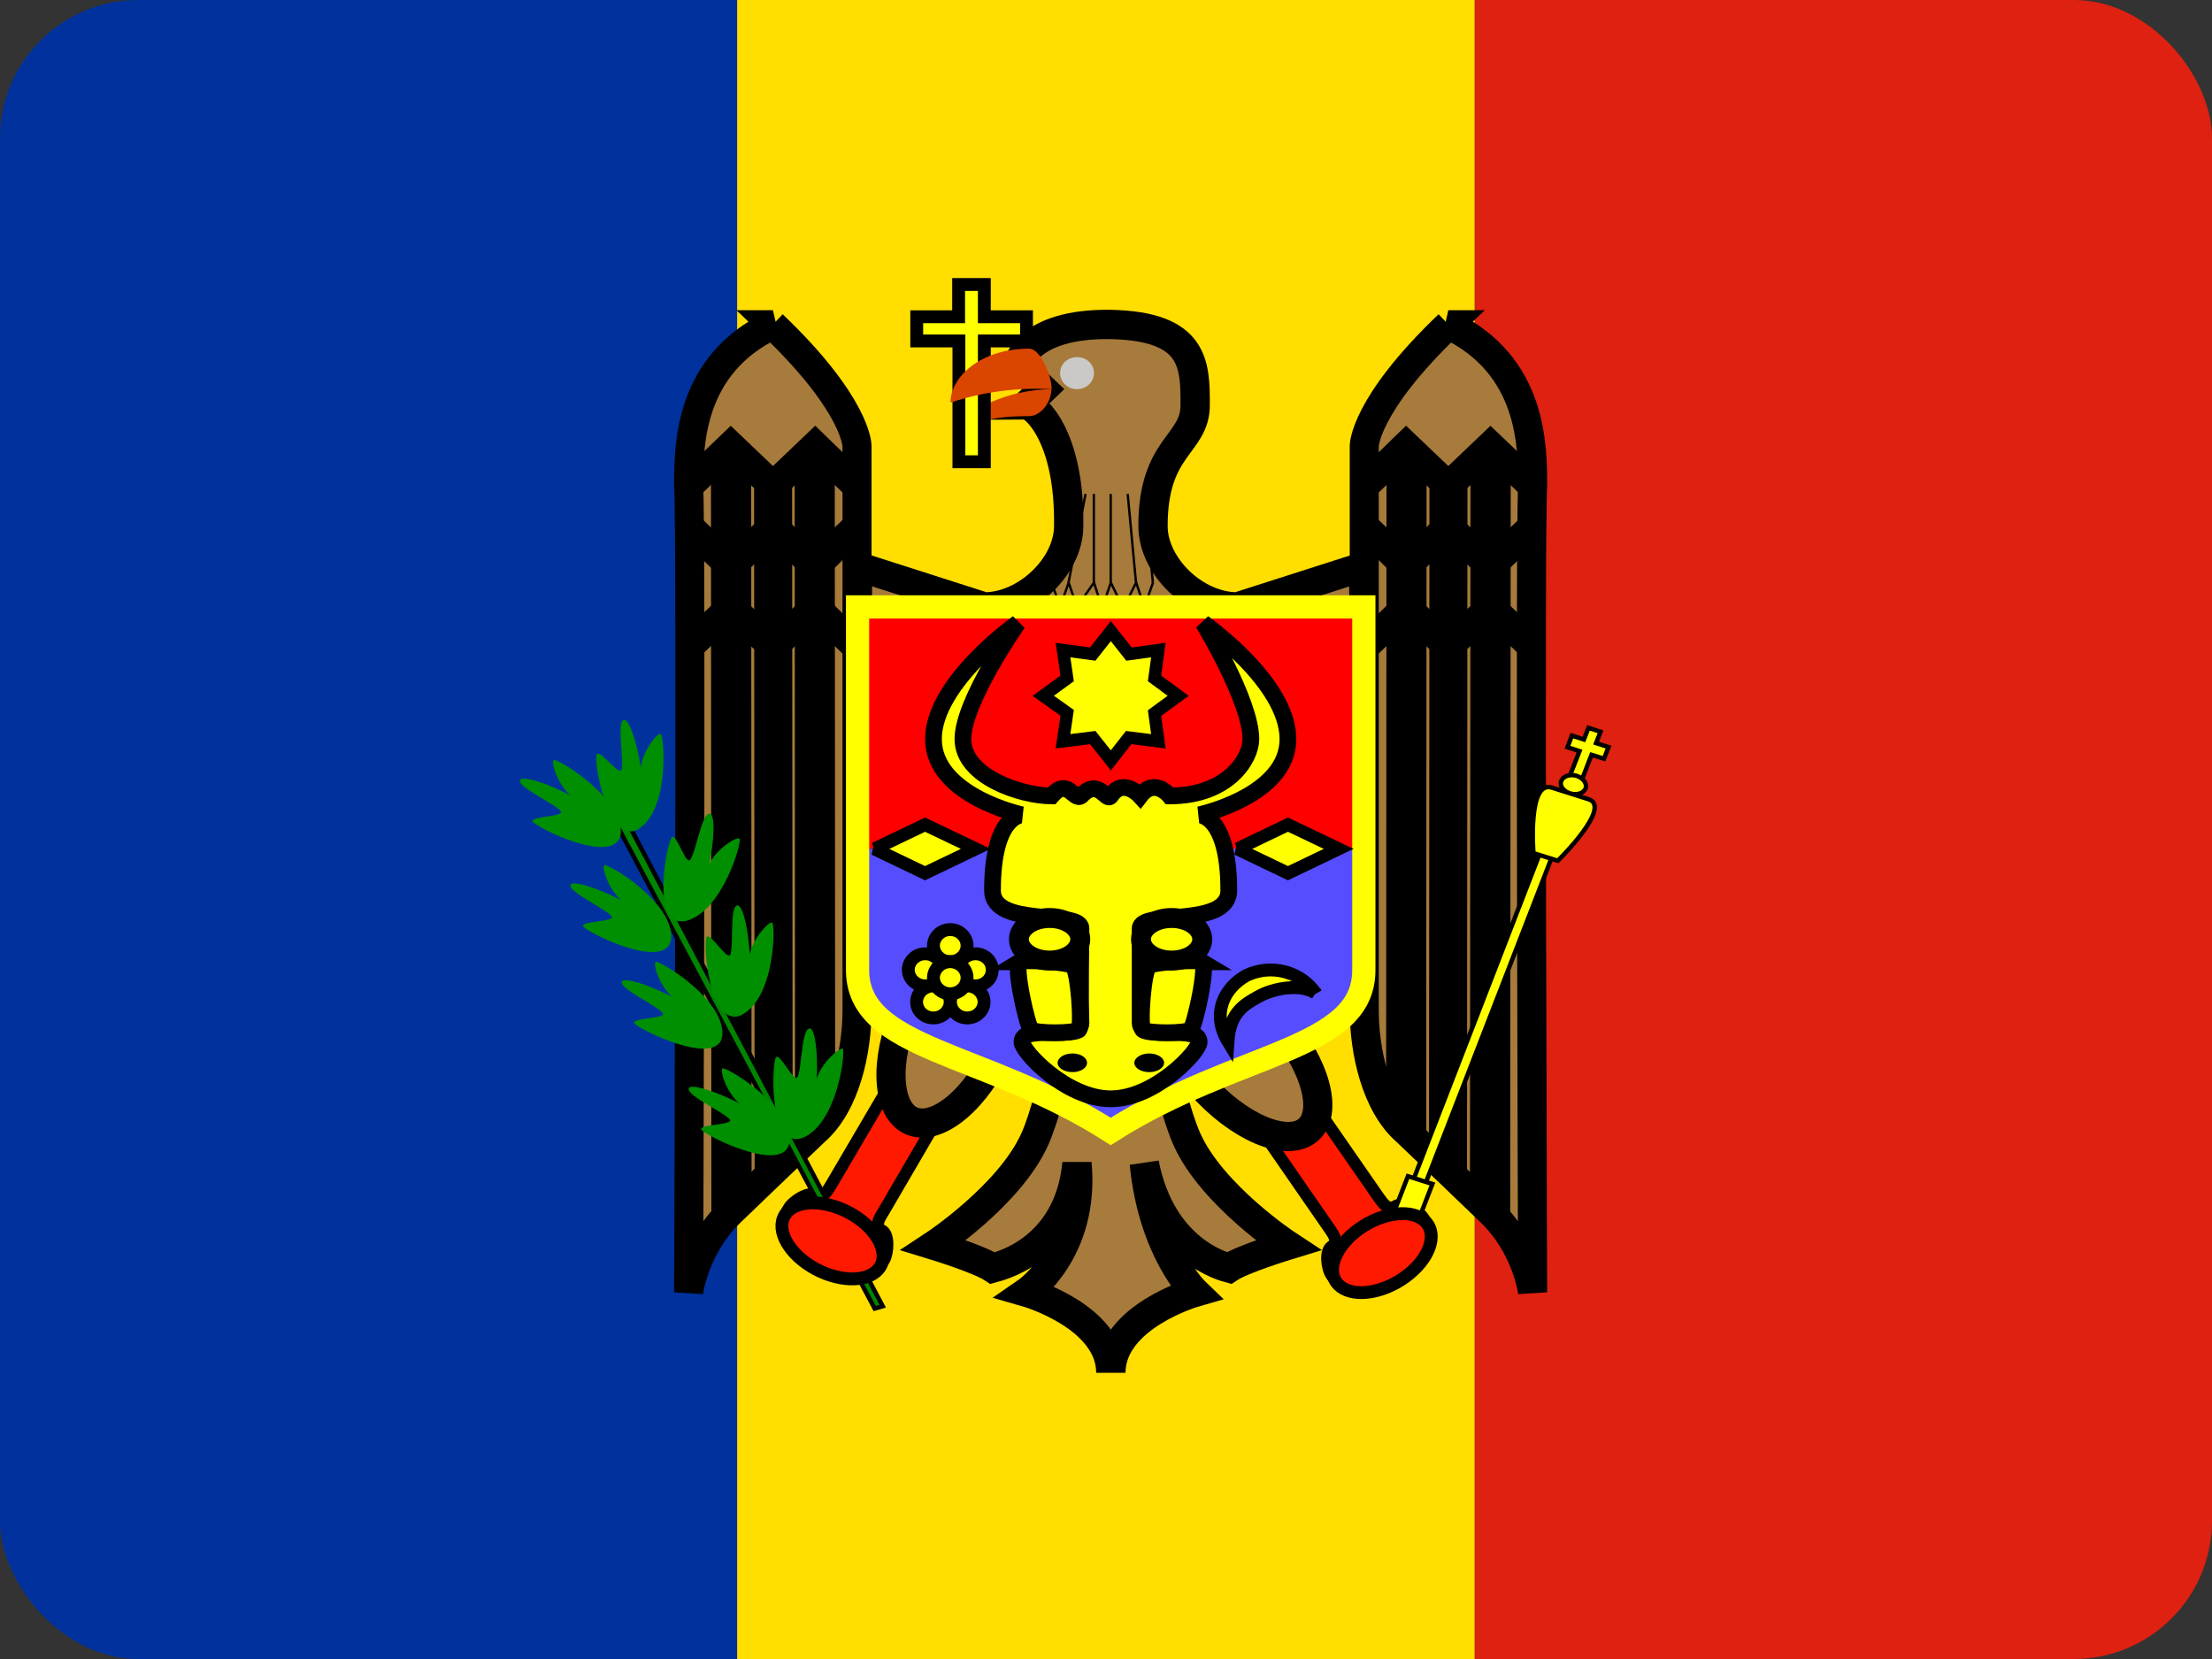 <svg width="16" height="12" viewBox="0 0 16 12" fill="none" xmlns="http://www.w3.org/2000/svg">
<rect x="0" y="0" width="16" height="12" fill="#333333" stroke="none"/>
<g id="Moldova (MD)">
<g clip-path="url(#clip0_3088_247496)">
<g id="Group">
<path id="Vector" fill-rule="evenodd" clip-rule="evenodd" d="M0 0H5.332V12H0V0Z" fill="#00319C"/>
<path id="Vector_2" fill-rule="evenodd" clip-rule="evenodd" d="M5.332 0H10.667V12H5.332V0Z" fill="#FFDE00"/>
<path id="Vector_3" fill-rule="evenodd" clip-rule="evenodd" d="M10.668 0H16V12H10.668V0Z" fill="#DE2110"/>
</g>
<g id="Vector_4">
<path fill-rule="evenodd" clip-rule="evenodd" d="M9.01 8.01L9.615 8.885C9.65 8.935 9.682 8.982 9.632 9.015C9.582 9.047 9.597 9.175 9.632 9.225C9.7 9.322 9.782 9.337 9.832 9.305L10.292 9.015C10.342 8.985 10.36 8.902 10.292 8.805C10.255 8.755 10.142 8.692 10.092 8.725C10.04 8.757 10.005 8.707 9.972 8.66L9.365 7.785" fill="#FF1900"/>
<path d="M9.01 8.01L9.615 8.885C9.65 8.935 9.682 8.982 9.632 9.015C9.582 9.047 9.597 9.175 9.632 9.225C9.7 9.322 9.782 9.337 9.832 9.305L10.292 9.015C10.342 8.985 10.36 8.902 10.292 8.805C10.255 8.755 10.142 8.692 10.092 8.725C10.04 8.757 10.005 8.707 9.972 8.66L9.365 7.785" stroke="black" stroke-width="0.087"/>
</g>
<path id="Vector_5" fill-rule="evenodd" clip-rule="evenodd" d="M9.247 7.393C9.518 7.701 9.612 8.053 9.458 8.177C9.303 8.301 8.956 8.152 8.686 7.845C8.415 7.537 8.322 7.184 8.476 7.06C8.631 6.936 8.977 7.084 9.248 7.392L9.247 7.393Z" fill="#A77B3B" stroke="black" stroke-width="0.211"/>
<g id="Vector_6">
<path fill-rule="evenodd" clip-rule="evenodd" d="M6.55 7.653L6.012 8.57C5.982 8.62 5.952 8.67 5.9 8.645C5.847 8.615 5.735 8.688 5.705 8.74C5.645 8.84 5.667 8.92 5.722 8.95L6.202 9.205C6.252 9.233 6.337 9.21 6.397 9.11C6.425 9.055 6.432 8.928 6.38 8.9C6.327 8.873 6.355 8.82 6.387 8.77L6.922 7.853" fill="#FF1900"/>
<path d="M6.55 7.653L6.012 8.57C5.982 8.62 5.952 8.67 5.9 8.645C5.847 8.615 5.735 8.688 5.705 8.74C5.645 8.84 5.667 8.92 5.722 8.95L6.202 9.205C6.252 9.233 6.337 9.21 6.397 9.11C6.425 9.055 6.432 8.928 6.38 8.9C6.327 8.873 6.355 8.82 6.387 8.77L6.922 7.853" stroke="black" stroke-width="0.087"/>
</g>
<path id="Vector_7" fill-rule="evenodd" clip-rule="evenodd" d="M8.28 7.015H7.79C7.775 7.03 7.635 7.905 7.485 8.24C7.302 8.647 6.755 9.007 6.755 9.007C6.755 9.007 7.082 9.107 7.18 9.172C7.205 9.165 7.73 9.055 7.79 8.415C7.85 9.055 7.425 9.347 7.425 9.347C7.425 9.347 8.035 9.522 8.035 9.93C8.035 9.522 8.645 9.347 8.645 9.347C8.645 9.347 8.34 9.055 8.277 8.415C8.402 9.055 8.865 9.165 8.89 9.172C8.987 9.107 9.315 9.007 9.315 9.007C9.315 9.007 8.767 8.647 8.585 8.24C8.435 7.905 8.295 7.03 8.28 7.015ZM6.205 4.097L7.12 4.39C7.422 4.39 7.73 4.097 7.73 3.805C7.74 3.155 7.485 2.93 7.425 2.93L7.545 2.815L7.362 2.64C7.362 2.64 7.425 2.337 8.035 2.347C8.645 2.36 8.645 2.64 8.645 2.93C8.645 3.22 8.34 3.222 8.34 3.805C8.34 4.097 8.645 4.39 8.95 4.39L9.865 4.097V7.015H6.202V4.097H6.205Z" fill="#A77B3B" stroke="black" stroke-width="0.212"/>
<g id="Group_2">
<path id="Vector_8" d="M7.607 4.214L7.668 4.39L7.73 4.214L7.79 4.39L7.913 4.214L7.972 4.399L8.035 4.214L8.125 4.399L8.218 4.214L8.278 4.39L8.34 4.214" stroke="black" stroke-width="0.017"/>
<path id="Vector_9" d="M7.852 3.573L7.729 4.215M7.912 3.573V4.215M8.034 3.573V4.215M8.157 3.573L8.217 4.215M8.279 3.573L8.339 4.215" stroke="black" stroke-width="0.017"/>
</g>
<g id="Group_3">
<path id="Vector_10" fill-rule="evenodd" clip-rule="evenodd" d="M5.591 2.349C4.981 2.64 4.981 3.225 4.981 3.516C5.002 3.781 4.981 9.348 4.981 9.348C4.981 9.348 5.021 9.019 5.286 8.765L5.589 8.474L5.894 8.183C6.118 7.988 6.199 7.598 6.199 7.307V3.225C6.199 3.225 6.199 2.932 5.589 2.349H5.591Z" fill="#A77B3B" stroke="black" stroke-width="0.21"/>
<path id="Vector_11" d="M6.201 3.516C6.194 3.516 5.896 3.225 5.896 3.225L5.591 3.516L5.286 3.225L4.982 3.516" stroke="black" stroke-width="0.21"/>
<path id="Vector_12" d="M6.201 3.807C6.194 3.807 5.896 4.098 5.896 4.098L5.591 3.807L5.286 4.098L4.982 3.807" stroke="black" stroke-width="0.21"/>
<path id="Vector_13" d="M6.201 4.681C6.194 4.681 5.896 4.39 5.896 4.39L5.591 4.681L5.286 4.39L4.982 4.681" stroke="black" stroke-width="0.21"/>
<path id="Vector_14" d="M5.893 3.224L5.896 8.183" stroke="black" stroke-width="0.29"/>
<path id="Vector_15" d="M5.592 3.515L5.596 8.462" stroke="black" stroke-width="0.275"/>
<path id="Vector_16" d="M5.288 3.225L5.291 8.767" stroke="black" stroke-width="0.291"/>
</g>
<g id="Group_4">
<path id="Vector_17" fill-rule="evenodd" clip-rule="evenodd" d="M10.476 2.349C11.086 2.64 11.086 3.225 11.086 3.516C11.065 3.781 11.086 9.348 11.086 9.348C11.086 9.348 11.046 9.019 10.781 8.765L10.478 8.474L10.173 8.183C9.949 7.988 9.868 7.598 9.868 7.307V3.225C9.868 3.225 9.868 2.932 10.478 2.349H10.476Z" fill="#A77B3B" stroke="black" stroke-width="0.21"/>
<path id="Vector_18" d="M9.866 3.516C9.873 3.516 10.171 3.225 10.171 3.225L10.476 3.516L10.781 3.225L11.086 3.516" stroke="black" stroke-width="0.21"/>
<path id="Vector_19" d="M9.866 3.807C9.873 3.807 10.171 4.098 10.171 4.098L10.476 3.807L10.781 4.098L11.086 3.807" stroke="black" stroke-width="0.21"/>
<path id="Vector_20" d="M9.866 4.681C9.873 4.681 10.171 4.39 10.171 4.39L10.476 4.681L10.781 4.39L11.086 4.681" stroke="black" stroke-width="0.21"/>
<path id="Vector_21" d="M10.174 3.224L10.171 8.183" stroke="black" stroke-width="0.29"/>
<path id="Vector_22" d="M10.477 3.515L10.474 8.462" stroke="black" stroke-width="0.275"/>
<path id="Vector_23" d="M10.782 3.225L10.778 8.767" stroke="black" stroke-width="0.291"/>
</g>
<path id="Vector_24" fill-rule="evenodd" clip-rule="evenodd" d="M7.232 7.572C7.07 7.942 6.785 8.184 6.599 8.11C6.413 8.036 6.392 7.673 6.554 7.302C6.716 6.931 7.002 6.69 7.188 6.764C7.374 6.838 7.395 7.2 7.233 7.572L7.232 7.572Z" fill="#A77B3B" stroke="black" stroke-width="0.211"/>
<path id="Vector_25" fill-rule="evenodd" clip-rule="evenodd" d="M6.202 4.39H9.865V6.14H6.202V4.39Z" fill="#FF0000"/>
<path id="Vector_26" fill-rule="evenodd" clip-rule="evenodd" d="M6.203 6.14H9.865V7.015C9.865 7.597 8.95 7.597 8.035 8.18C7.118 7.6 6.2 7.6 6.2 7.015V6.14H6.203Z" fill="#564DFF"/>
<path id="Vector_27" d="M6.203 4.39H9.865V7.017C9.865 7.6 8.951 7.6 8.034 8.184C7.12 7.6 6.203 7.6 6.203 7.016V4.392V4.39Z" stroke="#FFFF00" stroke-width="0.168"/>
<path id="Vector_28" fill-rule="evenodd" clip-rule="evenodd" d="M7.362 4.507C7.362 4.507 6.752 4.936 6.752 5.346C6.752 5.756 7.392 5.894 7.392 5.894C7.392 5.894 7.179 5.894 7.179 6.441C7.179 6.716 7.819 6.579 7.819 6.716C7.819 6.852 7.811 7.183 7.819 7.4C7.819 7.537 7.392 7.4 7.392 7.537C7.392 7.605 7.713 7.948 8.034 7.948C8.355 7.948 8.674 7.605 8.674 7.537C8.674 7.4 8.247 7.537 8.247 7.4V6.716C8.247 6.579 8.888 6.716 8.888 6.441C8.888 5.894 8.674 5.894 8.674 5.894C8.674 5.894 9.316 5.757 9.316 5.346C9.316 4.935 8.704 4.507 8.704 4.507C8.704 4.507 9.048 5.072 9.048 5.346C9.048 5.483 8.888 5.757 8.461 5.757C8.461 5.757 8.352 5.62 8.247 5.757C8.247 5.757 8.124 5.62 8.034 5.757C8.002 5.804 7.947 5.62 7.819 5.757C7.766 5.794 7.723 5.62 7.606 5.757C7.392 5.757 6.965 5.62 6.965 5.346C6.965 5.072 7.362 4.507 7.362 4.507Z" fill="#FFFF00" stroke="black" stroke-width="0.121"/>
<path id="Vector_29" fill-rule="evenodd" clip-rule="evenodd" d="M7.375 6.957C7.332 6.985 7.431 7.431 7.46 7.45C7.503 7.477 7.76 7.477 7.802 7.45C7.832 7.431 7.802 7.012 7.76 6.985C7.716 6.957 7.405 6.938 7.374 6.957H7.375Z" fill="#FFFF00" stroke="black" stroke-width="0.121"/>
<path id="Vector_30" fill-rule="evenodd" clip-rule="evenodd" d="M8.695 6.957C8.739 6.985 8.64 7.431 8.611 7.45C8.567 7.477 8.311 7.477 8.268 7.45C8.238 7.431 8.268 7.012 8.311 6.985C8.354 6.957 8.665 6.938 8.696 6.957H8.695Z" fill="#FFFF00" stroke="black" stroke-width="0.121"/>
<path id="Vector_31" fill-rule="evenodd" clip-rule="evenodd" d="M7.814 6.794C7.814 6.835 7.79 6.874 7.749 6.903C7.707 6.932 7.651 6.948 7.592 6.948C7.533 6.948 7.477 6.932 7.435 6.903C7.393 6.874 7.37 6.835 7.37 6.794C7.37 6.753 7.393 6.714 7.435 6.685C7.477 6.656 7.533 6.64 7.592 6.64C7.651 6.64 7.707 6.656 7.749 6.685C7.79 6.714 7.814 6.753 7.814 6.794Z" fill="#FFFF00" stroke="black" stroke-width="0.144"/>
<path id="Vector_32" fill-rule="evenodd" clip-rule="evenodd" d="M8.696 6.794C8.696 6.835 8.673 6.874 8.632 6.903C8.59 6.932 8.534 6.948 8.475 6.948C8.416 6.948 8.359 6.932 8.318 6.903C8.276 6.874 8.253 6.835 8.253 6.794C8.253 6.753 8.276 6.714 8.318 6.685C8.359 6.656 8.416 6.64 8.475 6.64C8.534 6.64 8.59 6.656 8.632 6.685C8.673 6.714 8.696 6.753 8.696 6.794Z" fill="#FFFF00" stroke="black" stroke-width="0.144"/>
<path id="Vector_33" fill-rule="evenodd" clip-rule="evenodd" d="M8.42 7.688C8.42 7.725 8.37 7.755 8.313 7.755C8.253 7.755 8.205 7.725 8.205 7.688C8.205 7.65 8.255 7.62 8.313 7.62C8.37 7.62 8.42 7.65 8.42 7.688ZM7.863 7.688C7.863 7.725 7.815 7.755 7.758 7.755C7.698 7.755 7.65 7.725 7.65 7.688C7.65 7.65 7.698 7.62 7.758 7.62C7.815 7.62 7.863 7.65 7.863 7.688Z" fill="black"/>
<path id="Vector_34" fill-rule="evenodd" clip-rule="evenodd" d="M8.035 5.5L7.904 5.335L7.689 5.362L7.719 5.156L7.546 5.033L7.719 4.907L7.689 4.702L7.904 4.731L8.035 4.565L8.166 4.731L8.379 4.702L8.351 4.907L8.522 5.033L8.351 5.158L8.379 5.362L8.164 5.335L8.035 5.5Z" fill="#FFFF00" stroke="black" stroke-width="0.09"/>
<path id="Vector_35" fill-rule="evenodd" clip-rule="evenodd" d="M8.949 6.14L9.316 6.316L9.683 6.14L9.316 5.965L8.951 6.14H8.949Z" fill="#FFFF00" stroke="black" stroke-width="0.093"/>
<path id="Vector_36" fill-rule="evenodd" clip-rule="evenodd" d="M6.324 6.14L6.691 6.316L7.058 6.14L6.691 5.965L6.326 6.14H6.324Z" fill="#FFFF00" stroke="black" stroke-width="0.093"/>
<path id="Vector_37" fill-rule="evenodd" clip-rule="evenodd" d="M9.516 7.183C9.404 7.112 9.214 7.148 9.108 7.206C9.002 7.264 8.896 7.322 8.882 7.533C8.76 7.331 8.856 7.143 9.017 7.055C9.103 7.014 9.201 7.005 9.293 7.029C9.385 7.053 9.465 7.109 9.517 7.185L9.516 7.183Z" fill="#FFFF00" stroke="black" stroke-width="0.093"/>
<path id="Vector_38" fill-rule="evenodd" clip-rule="evenodd" d="M6.995 6.84C6.995 6.871 6.982 6.9 6.959 6.922C6.936 6.944 6.906 6.956 6.873 6.956C6.841 6.956 6.81 6.944 6.788 6.922C6.765 6.9 6.752 6.871 6.752 6.84C6.752 6.809 6.765 6.78 6.788 6.758C6.81 6.736 6.841 6.724 6.873 6.724C6.906 6.724 6.936 6.736 6.959 6.758C6.982 6.78 6.995 6.809 6.995 6.84Z" fill="#FFFF00" stroke="black" stroke-width="0.093"/>
<path id="Vector_39" fill-rule="evenodd" clip-rule="evenodd" d="M6.873 7.247C6.873 7.278 6.86 7.308 6.837 7.329C6.814 7.351 6.784 7.363 6.751 7.363C6.719 7.363 6.688 7.351 6.665 7.329C6.643 7.308 6.63 7.278 6.63 7.247C6.63 7.217 6.643 7.187 6.665 7.165C6.688 7.144 6.719 7.131 6.751 7.131C6.784 7.131 6.814 7.144 6.837 7.165C6.86 7.187 6.873 7.217 6.873 7.247Z" fill="#FFFF00" stroke="black" stroke-width="0.093"/>
<path id="Vector_40" fill-rule="evenodd" clip-rule="evenodd" d="M6.813 7.015C6.813 7.046 6.8 7.075 6.778 7.097C6.755 7.119 6.724 7.131 6.692 7.131C6.66 7.131 6.629 7.119 6.606 7.097C6.583 7.075 6.57 7.046 6.57 7.015C6.57 6.984 6.583 6.955 6.606 6.933C6.629 6.911 6.66 6.899 6.692 6.899C6.724 6.899 6.755 6.911 6.778 6.933C6.8 6.955 6.813 6.984 6.813 7.015Z" fill="#FFFF00" stroke="black" stroke-width="0.093"/>
<path id="Vector_41" fill-rule="evenodd" clip-rule="evenodd" d="M7.118 7.247C7.118 7.278 7.105 7.308 7.082 7.329C7.06 7.351 7.029 7.363 6.996 7.363C6.964 7.363 6.933 7.351 6.911 7.329C6.888 7.308 6.875 7.278 6.875 7.247C6.875 7.217 6.888 7.187 6.911 7.165C6.933 7.144 6.964 7.131 6.996 7.131C7.029 7.131 7.06 7.144 7.082 7.165C7.105 7.187 7.118 7.217 7.118 7.247Z" fill="#FFFF00" stroke="black" stroke-width="0.093"/>
<path id="Vector_42" fill-rule="evenodd" clip-rule="evenodd" d="M7.177 7.015C7.177 7.046 7.165 7.075 7.142 7.097C7.119 7.119 7.088 7.131 7.056 7.131C7.024 7.131 6.993 7.119 6.97 7.097C6.947 7.075 6.935 7.046 6.935 7.015C6.935 6.984 6.947 6.955 6.97 6.933C6.993 6.911 7.024 6.899 7.056 6.899C7.088 6.899 7.119 6.911 7.142 6.933C7.165 6.955 7.177 6.984 7.177 7.015Z" fill="#FFFF00" stroke="black" stroke-width="0.093"/>
<path id="Vector_43" fill-rule="evenodd" clip-rule="evenodd" d="M6.995 7.072C6.995 7.103 6.982 7.133 6.959 7.154C6.936 7.176 6.906 7.188 6.873 7.188C6.841 7.188 6.81 7.176 6.788 7.154C6.765 7.133 6.752 7.103 6.752 7.072C6.752 7.042 6.765 7.012 6.788 6.99C6.81 6.969 6.841 6.956 6.873 6.956C6.906 6.956 6.936 6.969 6.959 6.99C6.982 7.012 6.995 7.042 6.995 7.072Z" fill="#FFFF00" stroke="black" stroke-width="0.093"/>
<g id="Group_5">
<path id="Vector_44" fill-rule="evenodd" clip-rule="evenodd" d="M7.445 3.01C7.135 3.01 7.095 3.06 6.955 3.107C6.955 2.972 7.3 2.815 7.605 2.815C7.605 2.912 7.525 3.01 7.445 3.01Z" fill="#DA4500"/>
<path id="Vector_45" fill-rule="evenodd" clip-rule="evenodd" d="M7.913 2.7C7.913 2.763 7.858 2.815 7.79 2.815C7.723 2.815 7.668 2.763 7.668 2.698C7.668 2.633 7.723 2.583 7.79 2.583C7.858 2.583 7.913 2.633 7.913 2.698V2.7Z" fill="#CAC9C7"/>
<path id="Vector_46" fill-rule="evenodd" clip-rule="evenodd" d="M6.631 2.291V2.466H6.936V3.34H7.12V2.466H7.425V2.291H7.12V2.058H6.934V2.291H6.629H6.631Z" fill="#FFFF00" stroke="black" stroke-width="0.093"/>
<path id="Vector_47" fill-rule="evenodd" clip-rule="evenodd" d="M7.607 2.815C7.359 2.801 7.111 2.834 6.875 2.912C6.875 2.732 7.085 2.522 7.445 2.522C7.525 2.522 7.607 2.717 7.607 2.815Z" fill="#DA4500"/>
</g>
<g id="Group_6">
<path id="Vector_48" fill-rule="evenodd" clip-rule="evenodd" d="M4.432 5.912C4.344 5.723 4.346 5.663 4.502 5.879L6.385 9.448L6.327 9.465L4.433 5.913L4.432 5.912Z" fill="#008500" stroke="black" stroke-width="0.032"/>
<path id="Vector_49" fill-rule="evenodd" clip-rule="evenodd" d="M5.71 8.26C5.73 7.995 5.245 7.71 5.225 7.728C5.207 7.748 5.255 7.903 5.347 7.98C5.172 7.89 4.987 7.835 4.982 7.873C4.967 7.928 5.257 8.053 5.282 8.103C5.282 8.138 5.067 8.133 5.072 8.168C5.077 8.203 5.68 8.508 5.71 8.26ZM5.225 7.49C5.245 7.225 4.76 6.94 4.742 6.958C4.722 6.975 4.77 7.13 4.862 7.21C4.687 7.12 4.502 7.063 4.497 7.103C4.485 7.155 4.772 7.283 4.797 7.333C4.8 7.368 4.585 7.363 4.587 7.398C4.592 7.433 5.195 7.735 5.225 7.49ZM4.855 6.79C4.875 6.525 4.39 6.24 4.37 6.258C4.352 6.275 4.4 6.43 4.492 6.51C4.317 6.42 4.132 6.363 4.127 6.403C4.115 6.455 4.402 6.583 4.427 6.633C4.427 6.668 4.215 6.663 4.217 6.698C4.222 6.733 4.825 7.038 4.855 6.79ZM4.49 6.03C4.507 5.768 4.025 5.48 4.005 5.498C3.985 5.518 4.035 5.673 4.125 5.753C3.95 5.66 3.765 5.605 3.762 5.645C3.747 5.698 4.037 5.825 4.06 5.873C4.062 5.908 3.847 5.905 3.852 5.94C3.855 5.975 4.457 6.278 4.49 6.03Z" fill="#008F00"/>
<path id="Vector_50" fill-rule="evenodd" clip-rule="evenodd" d="M4.615 5.998C4.85 5.855 4.803 5.313 4.778 5.308C4.75 5.305 4.648 5.433 4.635 5.553C4.608 5.363 4.545 5.188 4.51 5.208C4.458 5.228 4.52 5.525 4.493 5.573C4.468 5.598 4.343 5.428 4.318 5.453C4.288 5.478 4.388 6.12 4.618 5.998H4.615ZM4.955 6.663C5.225 6.603 5.373 6.078 5.348 6.065C5.323 6.053 5.183 6.14 5.13 6.25C5.17 6.063 5.173 5.878 5.13 5.885C5.073 5.888 5.03 6.188 4.988 6.223C4.955 6.238 4.895 6.04 4.863 6.053C4.828 6.068 4.698 6.705 4.955 6.663ZM5.36 7.343C5.608 7.223 5.61 6.678 5.585 6.673C5.56 6.665 5.448 6.785 5.423 6.903C5.413 6.71 5.368 6.533 5.33 6.55C5.275 6.565 5.31 6.865 5.28 6.91C5.25 6.933 5.143 6.753 5.113 6.775C5.083 6.795 5.123 7.445 5.363 7.343H5.36ZM5.8 8.233C6.058 8.135 6.12 7.595 6.095 7.585C6.07 7.578 5.945 7.685 5.908 7.8C5.918 7.608 5.893 7.425 5.853 7.44C5.795 7.45 5.8 7.753 5.765 7.795C5.733 7.813 5.645 7.625 5.615 7.645C5.583 7.66 5.553 8.313 5.8 8.233Z" fill="#008F00"/>
</g>
<path id="Vector_51" fill-rule="evenodd" clip-rule="evenodd" d="M6.368 9.16C6.302 9.272 6.095 9.282 5.902 9.18C5.71 9.077 5.61 8.903 5.676 8.791C5.741 8.679 5.95 8.67 6.141 8.771C6.332 8.873 6.433 9.048 6.368 9.16Z" fill="#FF1900" stroke="black" stroke-width="0.093"/>
<g id="Group_7">
<path id="Vector_52" fill-rule="evenodd" clip-rule="evenodd" d="M11.338 5.405L11.37 5.321L11.457 5.349L11.49 5.265L11.577 5.293L11.545 5.375L11.635 5.404L11.602 5.488L11.512 5.46L11.431 5.669L11.344 5.641L11.425 5.433L11.338 5.405ZM11.15 6.142L11.237 6.169L10.299 8.591L10.212 8.563L11.15 6.142Z" fill="#FFFF00" stroke="black" stroke-width="0.032"/>
<path id="Vector_53" fill-rule="evenodd" clip-rule="evenodd" d="M10.184 8.508L10.361 8.564L10.102 9.232L9.925 9.176L10.184 8.508ZM11.225 5.697L11.49 5.781C11.666 5.836 11.268 6.226 11.268 6.226L11.092 6.171C11.092 6.171 11.048 5.641 11.225 5.697ZM11.469 5.703C11.455 5.738 11.406 5.754 11.357 5.739C11.308 5.724 11.279 5.683 11.293 5.649C11.306 5.614 11.356 5.597 11.405 5.612C11.453 5.628 11.482 5.669 11.469 5.704L11.469 5.703Z" fill="#FFFF00" stroke="black" stroke-width="0.032"/>
</g>
<path id="Vector_54" fill-rule="evenodd" clip-rule="evenodd" d="M10.326 8.855C10.4 8.962 10.315 9.142 10.131 9.259C9.947 9.375 9.74 9.38 9.665 9.273C9.591 9.166 9.678 8.985 9.861 8.869C10.043 8.754 10.252 8.748 10.326 8.855Z" fill="#FF1900" stroke="black" stroke-width="0.093"/>
</g>
</g>
<defs>
<clipPath id="clip0_3088_247496">
<rect width="16" height="12" rx="1" fill="white"/>
</clipPath>
</defs>
</svg>
